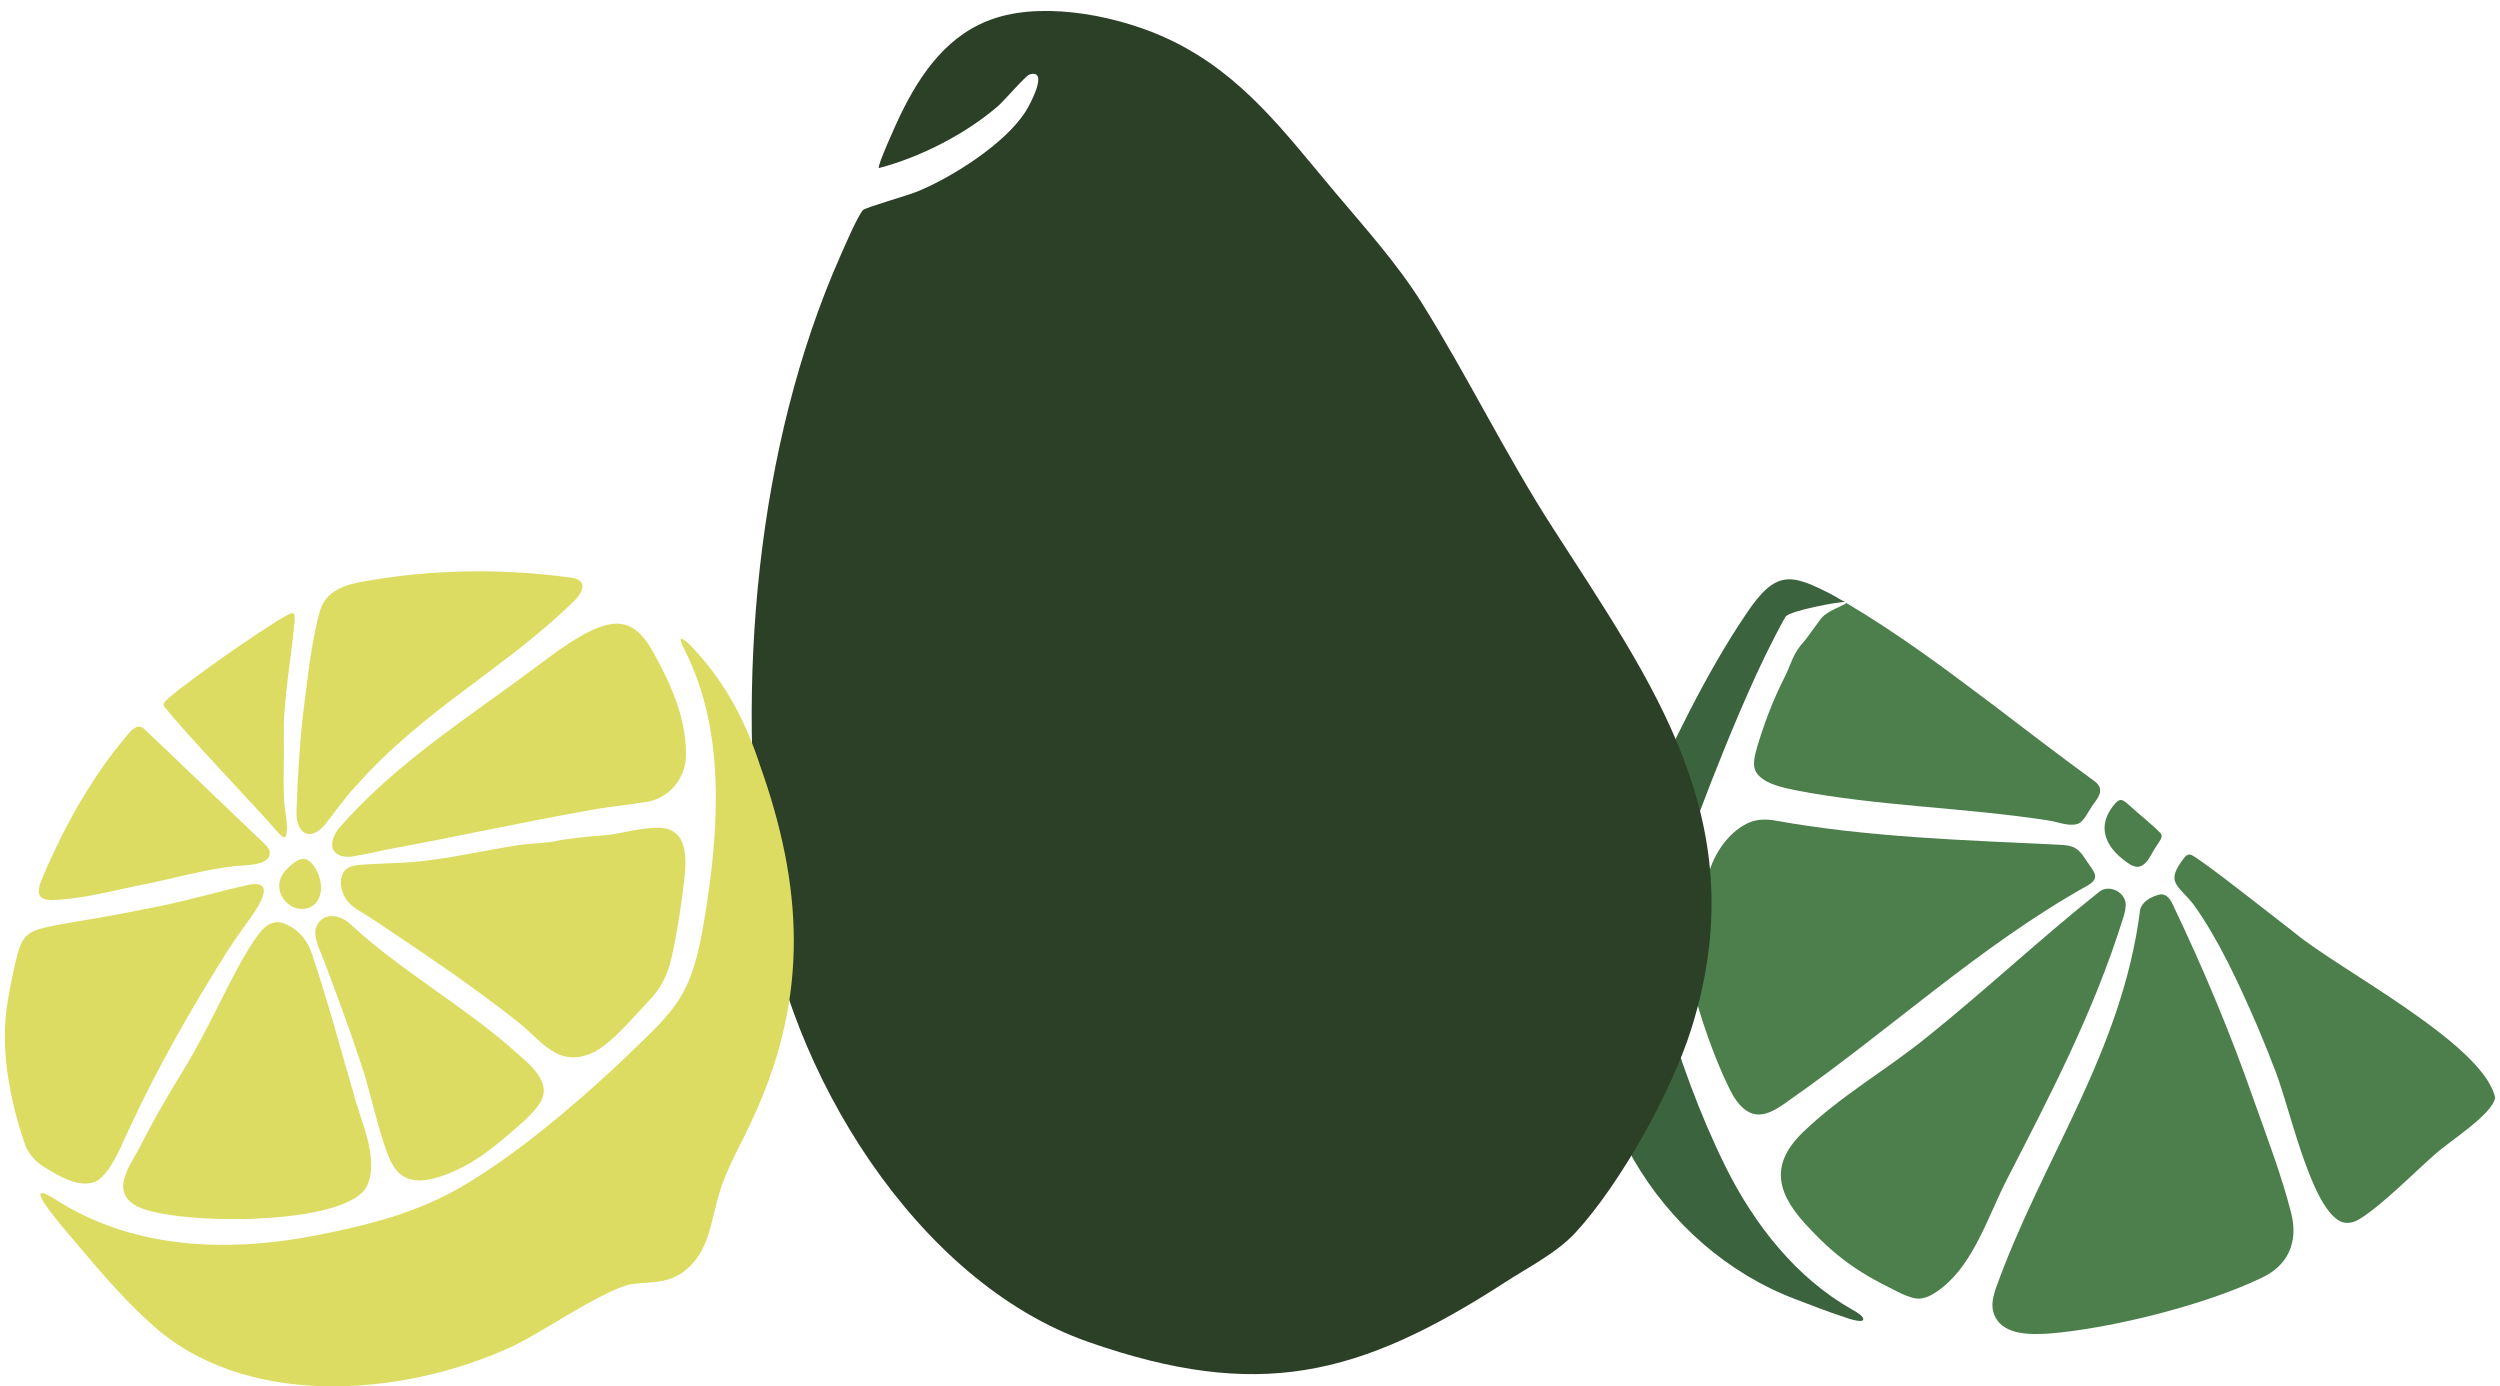 <svg xmlns="http://www.w3.org/2000/svg" fill="none" viewBox="0 0 110 61" height="61" width="110">
<g id="Group 77">
<g id="Group">
<path fill="#4C7F4B" d="M87.631 30.965C89.131 32.107 90.624 33.255 92.122 34.346C92.576 34.66 92.414 34.984 92.14 35.342C91.885 35.67 91.716 36.158 91.397 36.257C90.978 36.372 90.498 36.141 90.075 36.092C86.402 35.526 82.633 35.474 79.021 34.774C78.475 34.664 77.678 34.507 77.316 34.044C77.052 33.693 77.221 33.235 77.332 32.805C77.644 31.789 78.01 30.812 78.478 29.887C78.868 29.128 78.843 28.802 79.408 28.189C79.561 27.999 79.602 27.918 80.124 27.218C80.401 26.861 81.193 26.625 81.234 26.53C83.457 27.842 85.535 29.383 87.631 30.967V30.965Z" id="Vector"></path>
<path fill="#3B633D" d="M78.57 27.129C78.422 27.369 78.232 27.743 78.075 28.044C77.53 29.093 77.039 30.188 76.555 31.312C75.663 33.402 74.897 35.383 74.177 37.372C73.576 39.035 72.984 40.694 73.011 42.478C73.019 43.098 73.125 43.732 73.279 44.323C73.843 46.459 74.817 49.1 75.92 51.325C77.192 53.899 79.063 56.249 81.478 57.611C81.631 57.697 81.86 57.828 81.943 57.947L81.95 57.956C82.162 58.294 81.336 58.026 81.133 57.947C80.487 57.736 79.613 57.406 78.989 57.16C73.033 54.903 68.924 48.289 70.193 41.468C70.554 39.527 71.322 37.816 72.134 35.918C73.52 32.855 75.053 29.635 76.827 27.02C78.133 25.062 78.784 25.212 80.671 26.2C80.84 26.297 81.009 26.394 81.178 26.493C80.937 26.458 78.721 26.883 78.573 27.129H78.57Z" id="Vector_2"></path>
<path fill="#4C7F4B" d="M100.827 53.432L100.821 53.409C100.399 51.738 99.753 50.055 99.174 48.421C98.147 45.469 96.941 42.6 95.601 39.799C95.479 39.526 95.288 39.287 94.981 39.37C94.653 39.458 94.263 39.665 94.169 40.014C93.374 46.312 89.856 50.974 87.805 56.72C87.684 57.104 87.62 57.406 87.706 57.728C88.008 58.755 89.28 58.726 90.122 58.68C92.874 58.461 97.042 57.42 99.528 56.216C100.622 55.704 101.131 54.717 100.825 53.432H100.827Z" id="Vector_3"></path>
<path fill="#4C7F4B" d="M91.771 37.824C91.654 37.639 91.527 37.455 91.347 37.341L91.329 37.329C91.133 37.205 90.867 37.18 90.629 37.17C86.47 36.967 82.279 36.848 78.172 36.116C77.722 36.03 77.249 36.029 76.832 36.253C76.003 36.688 75.427 37.562 75.166 38.473C74.976 39.07 74.729 39.942 74.542 40.691C74.409 41.288 74.231 41.803 74.267 42.379C74.467 43.833 75.438 46.725 76.278 48.247C77.001 49.379 77.719 49.158 78.661 48.456C83.099 45.372 87.13 41.6 91.832 38.975C92.476 38.614 92.108 38.341 91.769 37.82L91.771 37.824Z" id="Vector_4"></path>
<path fill="#4C7F4B" d="M88.314 51.876L88.325 51.854C90.251 48.103 92.149 44.471 93.424 40.371C93.487 40.157 93.558 39.911 93.522 39.704C93.435 39.198 92.754 38.913 92.358 39.245C89.809 41.27 87.402 43.532 84.866 45.568C83.043 47.062 81.018 48.183 79.302 49.844C77.818 51.306 78.196 52.595 79.66 54.093C80.263 54.737 80.912 55.318 81.631 55.795C81.995 56.039 82.371 56.258 82.756 56.46C83.272 56.712 83.747 57.013 84.247 57.123C84.702 57.208 85.114 56.923 85.477 56.64C86.879 55.516 87.487 53.477 88.314 51.876Z" id="Vector_5"></path>
<path fill="#4C7F4B" d="M96.54 39.832C97.607 41.324 98.488 43.232 99.283 45.058C99.537 45.657 99.776 46.236 100.003 46.839C100.69 48.4 101.598 53.027 102.964 53.734C103.261 53.878 103.575 53.795 103.842 53.624C104.838 53.01 106.299 51.517 107.133 50.796L107.148 50.784C107.747 50.23 109.657 49.051 109.787 48.299C109.283 45.938 102.931 42.673 100.998 41.07C99.801 40.146 98.008 38.719 96.939 37.957C96.86 37.899 96.787 37.849 96.709 37.796C96.454 37.635 96.339 37.5 96.137 37.703C95.218 38.861 95.84 38.915 96.54 39.83V39.832Z" id="Vector_6"></path>
<path fill="#4C7F4B" d="M93.595 37.953C93.727 38.048 93.889 38.138 94.041 38.14H94.063C94.491 38.097 94.65 37.544 94.885 37.225C95.042 36.969 95.187 36.835 95.07 36.666C94.676 36.261 94.153 35.858 93.739 35.478C93.462 35.238 93.331 35.069 93.081 35.337C92.243 36.281 92.556 37.228 93.597 37.952L93.595 37.953Z" id="Vector_7"></path>
</g>
<path fill="#2C4027" d="M62.563 13.337C64.52 16.462 66.237 19.973 68.252 23.117C72.758 30.147 77.254 36.179 74.428 45.239C73.555 48.035 71.297 52.084 69.339 54.216C68.508 55.122 67.259 55.751 66.251 56.403C59.767 60.602 55.344 61.649 47.893 59.048C40.307 56.401 34.641 47.11 33.585 39.252C32.365 30.165 33.268 19.634 36.975 11.263C37.146 10.878 37.745 9.475 37.975 9.243C38.094 9.123 39.938 8.602 40.361 8.428C41.9 7.795 44.192 6.346 45.115 4.927C45.284 4.666 46.182 3.029 45.309 3.273C45.129 3.323 44.185 4.434 43.911 4.67C42.479 5.903 40.478 6.926 38.67 7.395C38.581 7.31 39.479 5.345 39.593 5.109C40.519 3.186 41.745 1.44 43.839 0.782C46.13 0.063 49.361 0.732 51.506 1.764C54.68 3.29 56.506 5.808 58.757 8.478C60.051 10.013 61.474 11.598 62.563 13.335V13.337Z" id="Vector_8"></path>
<g id="Group_2">
<path fill="#DCDC62" d="M31.609 52.646C31.954 51.374 32.683 50.244 33.212 49.019L33.223 48.994C35.584 43.773 35.338 38.997 33.433 33.655C32.766 31.602 31.789 29.828 30.312 28.33C29.817 27.876 29.927 28.207 30.105 28.568C31.906 32.055 31.668 36.365 31.006 40.367C30.427 44.043 29.657 44.442 27.209 46.825C25.094 48.779 22.662 50.859 20.172 52.295C18.449 53.268 16.628 53.788 14.761 54.181C10.521 55.137 6.014 55.131 2.303 52.691C0.748 51.76 3.128 54.412 3.326 54.664C3.905 55.352 4.512 56.067 5.138 56.746C5.611 57.258 6.094 57.748 6.586 58.19C10.678 62.009 17.684 61.516 22.631 59.202C23.971 58.523 25.448 57.504 26.777 56.874C27.117 56.715 27.439 56.571 27.794 56.5C28.778 56.37 29.603 56.532 30.443 55.625C31.201 54.827 31.309 53.677 31.607 52.646H31.609Z" id="Vector_9"></path>
<path fill="#DCDC62" d="M26.177 46.272L26.196 46.262C27.031 45.785 27.857 44.758 28.546 44.039C29.208 43.353 29.436 42.709 29.616 41.831C29.774 41.079 29.871 40.464 29.994 39.608C30.145 38.353 30.573 36.413 28.932 36.419C28.173 36.421 27.416 36.665 26.675 36.746C25.916 36.804 25.054 36.876 24.349 37.029C23.894 37.105 23.388 37.107 22.922 37.169C21.075 37.444 19.256 37.923 17.413 37.971C16.86 38.005 16.265 38.01 15.725 38.063C15.466 38.094 15.259 38.173 15.137 38.353C14.83 38.768 15.076 39.505 15.438 39.807C15.713 40.055 16.049 40.209 16.359 40.42C18.415 41.792 20.672 43.295 22.672 44.874C23.852 45.762 24.511 47.075 26.178 46.274L26.177 46.272Z" id="Vector_10"></path>
<path fill="#DCDC62" d="M5.897 52.999L5.915 53.01C7.23 53.91 15.315 54.024 16.154 52.163C16.713 50.965 15.826 49.238 15.544 48.065C15.011 46.23 14.396 43.965 13.738 42.004C13.552 41.395 13.135 40.901 12.601 40.674C12.05 40.398 11.615 40.742 11.286 41.23C10.851 41.841 10.487 42.531 10.127 43.219C9.503 44.432 8.895 45.712 8.212 46.844C7.71 47.693 7.167 48.552 6.702 49.422C6.497 49.802 6.301 50.19 6.098 50.572C5.659 51.374 4.931 52.369 5.898 52.999H5.897Z" id="Vector_11"></path>
<path fill="#DCDC62" d="M4.351 51.904L4.368 51.892C5.039 51.322 5.389 50.252 5.799 49.422C7.005 46.838 8.437 44.355 9.935 41.959C10.167 41.593 10.397 41.255 10.651 40.904C10.991 40.412 12.39 38.704 11.012 38.916C9.568 39.23 8.161 39.662 6.713 39.933C5.468 40.189 4.314 40.395 3.063 40.6C2.727 40.656 2.383 40.722 2.053 40.794C1.669 40.877 1.257 40.99 1.029 41.346C0.944 41.474 0.88 41.624 0.829 41.781C0.646 42.386 0.479 43.252 0.36 43.931C-0.038 46.117 0.428 48.391 1.117 50.413C1.275 50.777 1.534 51.068 1.844 51.285C2.526 51.712 3.589 52.4 4.353 51.905L4.351 51.904Z" id="Vector_12"></path>
<path fill="#DCDC62" d="M14.905 36.45L14.891 36.471C14.324 37.245 14.678 37.789 15.497 37.687C16.198 37.576 16.898 37.388 17.602 37.27C20.345 36.762 23.077 36.157 25.835 35.671C26.671 35.506 27.549 35.432 28.395 35.291C29.314 35.18 30.125 34.382 30.179 33.327C30.236 31.681 29.526 30.113 28.787 28.777C28.092 27.5 27.385 27.099 26.025 27.744C25.22 28.116 24.403 28.737 23.669 29.285C20.713 31.505 17.418 33.552 14.907 36.45H14.905Z" id="Vector_13"></path>
<path fill="#DCDC62" d="M13.34 31.371L13.336 31.398C13.178 32.802 13.097 34.24 13.047 35.649C12.988 36.566 13.567 37.111 14.272 36.314C14.731 35.752 15.155 35.116 15.655 34.591C18.677 31.168 22.252 29.417 25.322 26.383C25.662 26.007 25.815 25.598 25.272 25.441C22.386 25.015 19.258 25.034 16.353 25.525C15.501 25.664 14.38 25.825 14.072 26.895C13.685 28.289 13.527 29.941 13.34 31.373V31.371Z" id="Vector_14"></path>
<path fill="#DCDC62" d="M17.439 51.49C18.01 52.175 18.929 51.946 19.699 51.653C20.692 51.256 21.447 50.713 22.325 49.965C22.827 49.513 23.44 49.062 23.795 48.47C24.361 47.447 22.928 46.559 22.361 45.999C20.165 44.126 17.618 42.68 15.47 40.713C15.061 40.28 14.236 40.059 13.925 40.763C13.743 41.17 14.067 41.783 14.234 42.217C14.538 43.01 14.842 43.836 15.132 44.636C15.401 45.386 15.653 46.103 15.873 46.772C16.268 47.931 16.52 49.226 16.918 50.393C17.049 50.777 17.184 51.169 17.429 51.473L17.443 51.49H17.439Z" id="Vector_15"></path>
<path fill="#DCDC62" d="M6.127 38.956L6.152 38.95C7.56 38.677 8.973 38.256 10.338 38.107C10.737 38.057 11.96 38.125 11.865 37.45C11.804 37.252 11.608 37.105 11.338 36.841C11.09 36.605 10.849 36.374 10.595 36.132C9.268 34.87 7.58 33.238 6.321 32.053C5.95 31.735 5.582 32.41 5.308 32.697C3.909 34.426 2.758 36.512 1.873 38.607C1.437 39.59 1.901 39.673 2.781 39.571C3.914 39.478 5.004 39.183 6.127 38.954V38.956Z" id="Vector_16"></path>
<path fill="#DCDC62" d="M12.229 36.622C12.317 36.717 12.473 36.9 12.569 36.81L12.574 36.805C12.72 36.39 12.516 35.698 12.505 35.234C12.444 34.244 12.514 33.215 12.486 32.216C12.47 30.793 12.829 28.859 12.957 27.382C12.993 27 12.946 26.922 12.739 27.015C12.489 27.13 12.004 27.436 11.424 27.818C10.845 28.2 10.169 28.665 9.53 29.119C8.922 29.551 8.347 29.975 7.92 30.307C7.634 30.532 7.415 30.71 7.3 30.83C7.217 30.917 7.185 30.983 7.203 31.053C8.088 32.203 11.252 35.494 12.229 36.622Z" id="Vector_17"></path>
<path fill="#DCDC62" d="M13.828 39.804L13.846 39.786C14.373 39.261 14.074 38.284 13.606 37.881C13.283 37.644 12.921 37.929 12.617 38.247C11.674 39.183 12.95 40.492 13.828 39.802V39.804Z" id="Vector_18"></path>
</g>
</g>
</svg>

